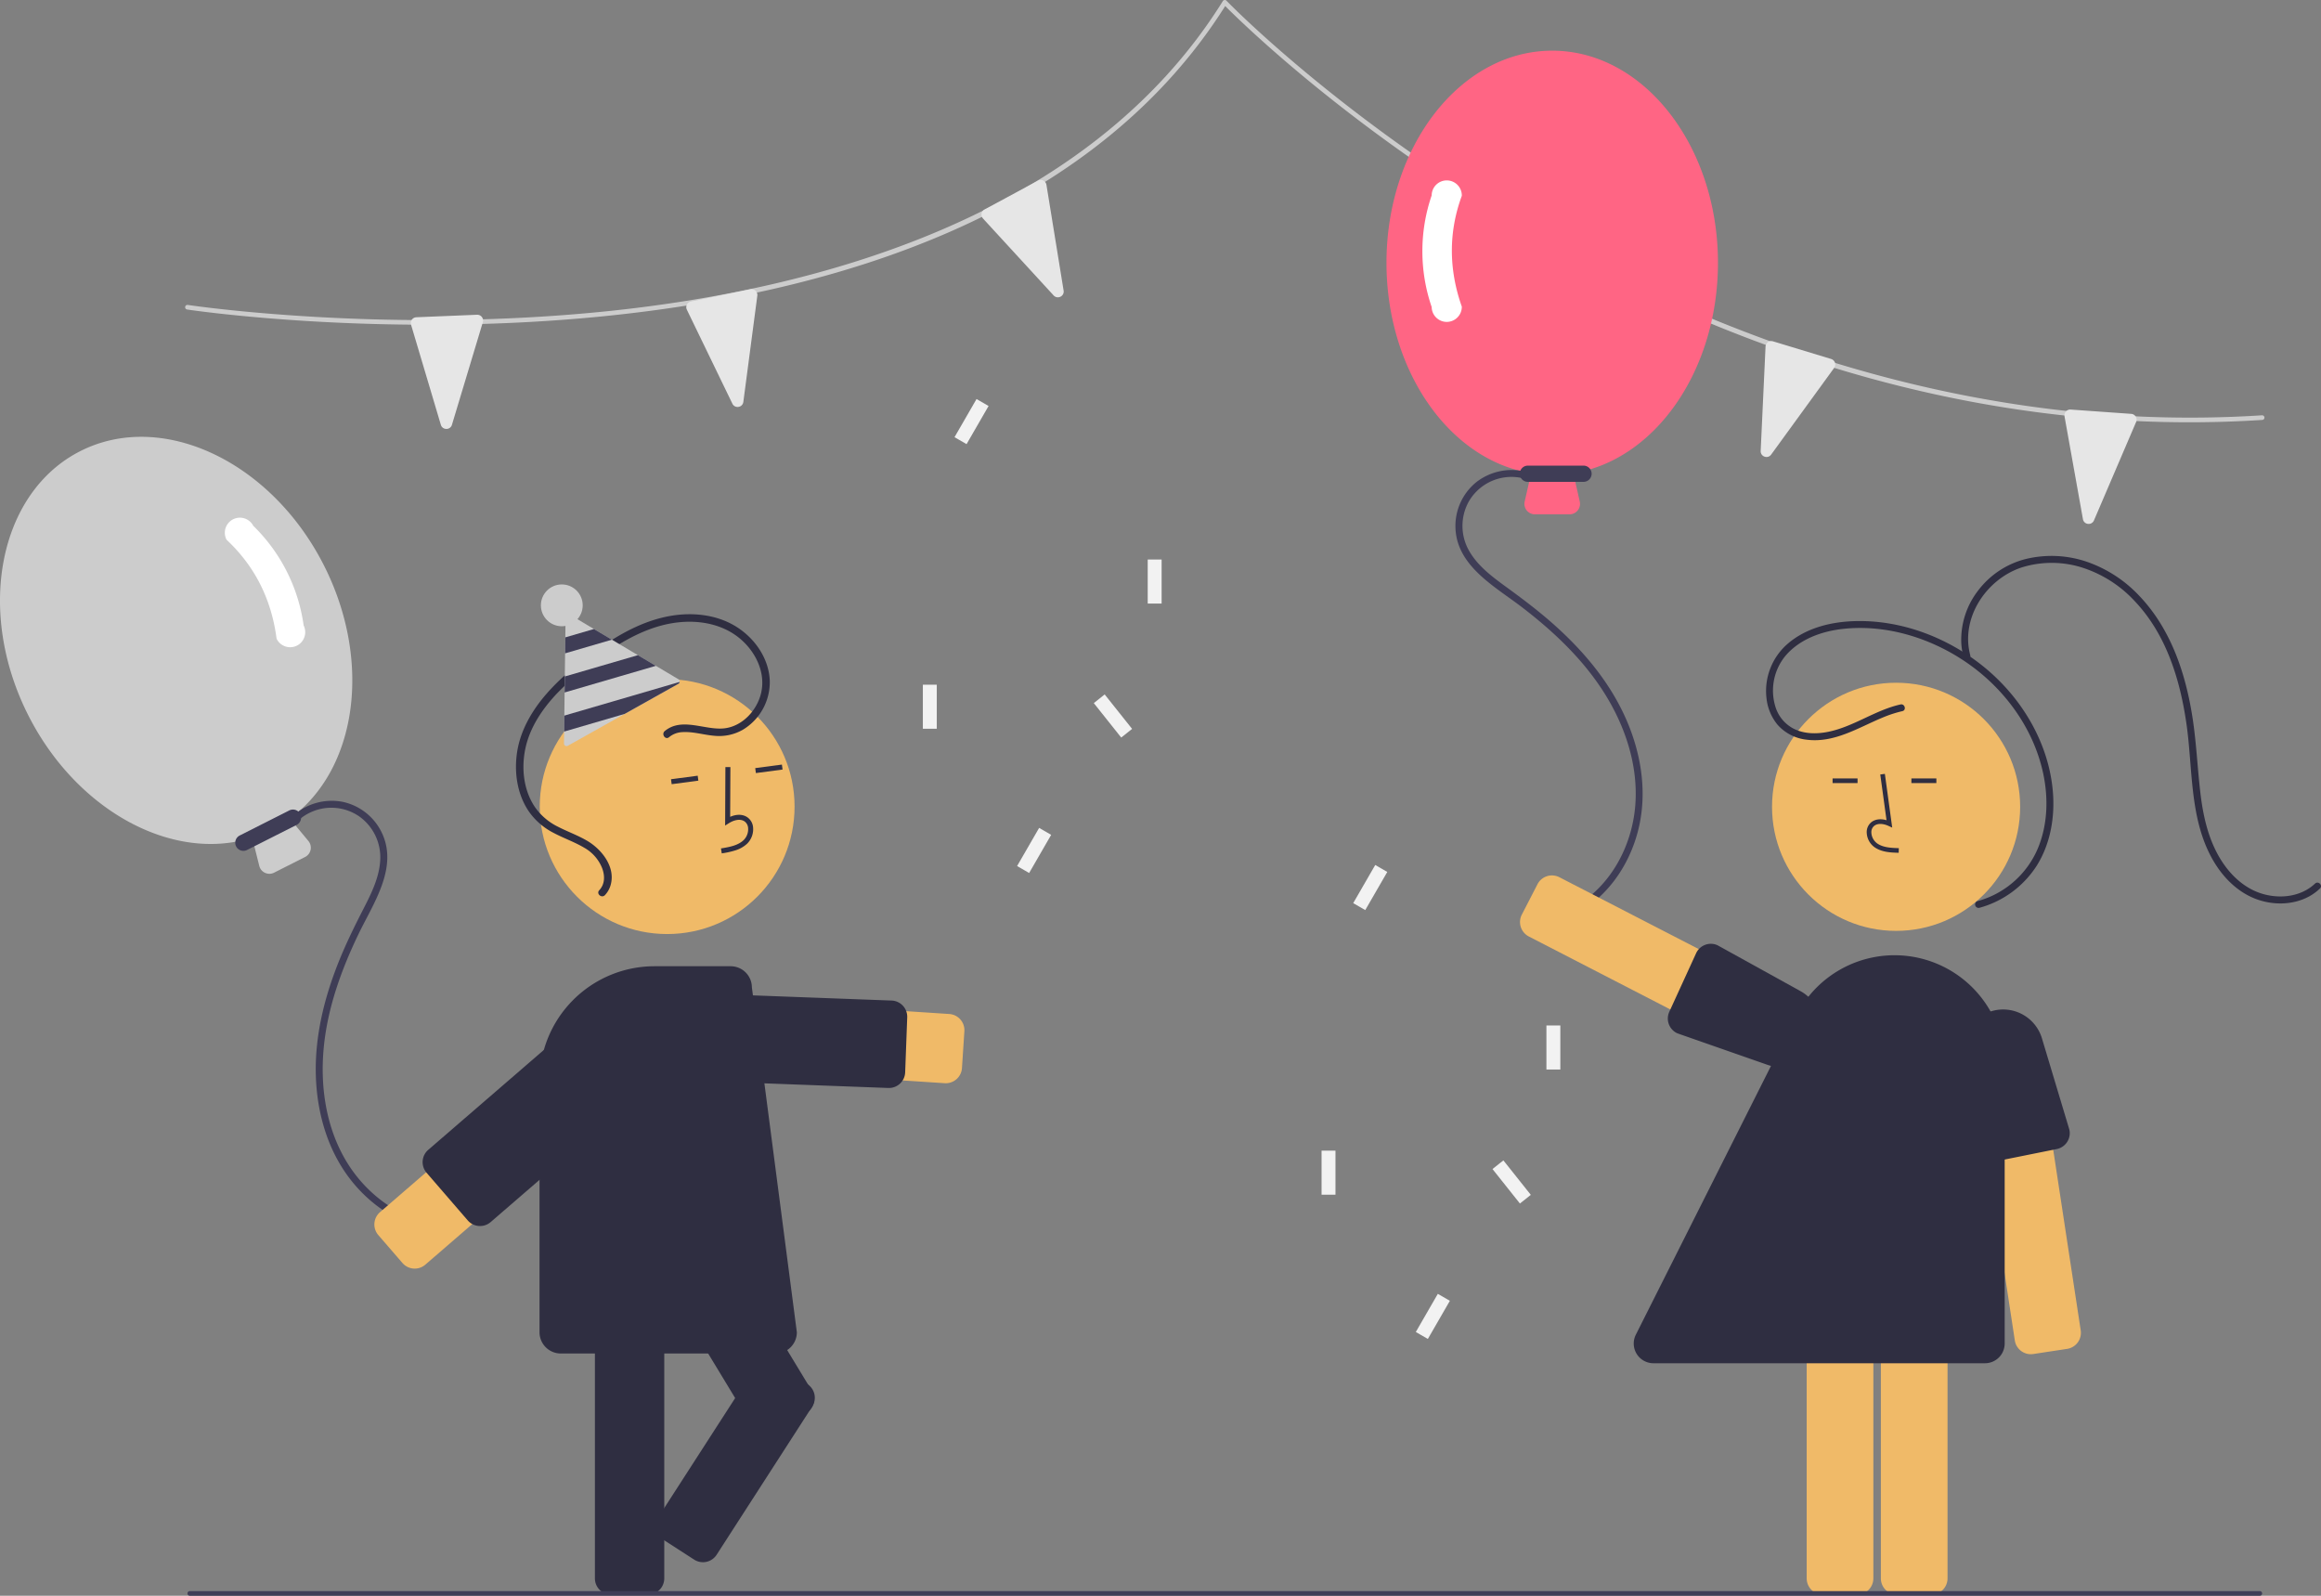 <svg xmlns="http://www.w3.org/2000/svg" data-name="Layer 1" width="1001.273" height="688.362" viewBox="0 0 1001.273 688.362" xmlns:xlink="http://www.w3.org/1999/xlink"><rect x="0" y="0" width="1001.273" height="688.362" fill="#808080" stroke="none"/><path d="M1043.824,287.982c-49.095,0-98.794-7.358-148.162-21.964-47.947-14.187-95.689-35.204-141.9-62.467-72.771-42.934-118.952-88.187-125.849-95.127-26.064,41.321-65.651,73.924-117.68,96.912-41.931,18.526-91.994,30.885-148.798,36.731-96.665,9.952-180.513-2.603-181.348-2.731a1,1,0,0,1,.303-1.977c.833.128,84.465,12.646,180.883,2.715,88.863-9.153,207.079-39.792,265.617-133.783a1,1,0,0,1,1.57-.164c.47.489,47.914,49.453,126.372,95.733,72.375,42.691,186.701,91.768,320.342,83.111a1,1,0,0,1,.129,1.996Q1059.614,287.982,1043.824,287.982Z" transform="translate(-99.363 -105.819)" fill="#ccc"/><path d="M291.76,290.836a2.449,2.449,0,0,1-2.223-1.781l-12.853-43.171a2.5,2.5,0,0,1,2.293-3.211l0,0,26.183-1.077a2.5,2.5,0,0,1,2.497,3.219l-13.33,44.249a2.454,2.454,0,0,1-2.398,1.779C291.872,290.842,291.816,290.84,291.76,290.836Z" transform="translate(-99.363 -105.819)" fill="#e6e6e6"/><path d="M417.792,281.356a2.449,2.449,0,0,1-2.481-1.4L395.675,239.418a2.5,2.5,0,0,1,1.746-3.539l0,0L423.089,230.6a2.5,2.5,0,0,1,2.982,2.775l-6.031,45.818a2.454,2.454,0,0,1-2.08,2.142C417.904,281.344,417.848,281.351,417.792,281.356Z" transform="translate(-99.363 -105.819)" fill="#e6e6e6"/><path d="M556.671,233.883a2.449,2.449,0,0,1-2.778-.627l-30.469-33.175a2.5,2.5,0,0,1,.654-3.892l0-0L547.141,183.748a2.5,2.5,0,0,1,3.655,1.8l7.406,45.616a2.454,2.454,0,0,1-1.376,2.65C556.774,233.838,556.723,233.862,556.671,233.883Z" transform="translate(-99.363 -105.819)" fill="#e6e6e6"/><path d="M999.943,331.784a2.449,2.449,0,0,1-2.009-2.019l-7.941-44.339a2.5,2.5,0,0,1,2.638-2.935l0,0,26.139,1.86a2.5,2.5,0,0,1,2.121,3.478l-18.198,42.479a2.454,2.454,0,0,1-2.582,1.499C1000.054,331.802,999.998,331.794,999.943,331.784Z" transform="translate(-99.363 -105.819)" fill="#e6e6e6"/><path d="M860.427,302.744a2.449,2.449,0,0,1-1.511-2.414l2.095-44.995a2.5,2.5,0,0,1,3.224-2.276l0.0 0,25.075,7.613a2.5,2.5,0,0,1,1.296,3.862L863.435,301.916a2.454,2.454,0,0,1-2.85.889C860.532,302.786,860.479,302.766,860.427,302.744Z" transform="translate(-99.363 -105.819)" fill="#e6e6e6"/><path d="M776.478,327.681H761.493a4.5,4.5,0,0,1-4.389-5.494l2.775-12.247c-35.608-5.789-62.394-44.686-62.394-90.759,0-50.453,32.075-91.5,71.5-91.5s71.5,41.047,71.5,91.5c0,46.073-26.786,84.97-62.394,90.759l2.775,12.247a4.5,4.5,0,0,1-4.389,5.494Z" transform="translate(-99.363 -105.819)" fill="#ff6584"/><path d="M782.486,313.681h-24a3.5,3.5,0,0,1,0-7h24a3.5,3.5,0,0,1,0,7Z" transform="translate(-99.363 -105.819)" fill="#3f3d56"/><path d="M757.469,309.318a24.776,24.776,0,0,0-21.349,4.586,24.331,24.331,0,0,0-8.865,19.915c.732,16.339,17.181,25.12,28.647,33.908,13.55,10.384,26.269,22.365,35.45,36.871,9.092,14.365,14.794,31.387,13.473,48.532-1.143,14.828-7.863,29.529-19.387,39.126a45.884,45.884,0,0,1-4.566,3.325c-1.619,1.041-.116,3.638,1.514,2.59,12.627-8.116,20.98-21.646,24.143-36.182,3.52-16.172.384-33.008-6.534-47.854-7.186-15.423-18.491-28.534-31.193-39.698-6.301-5.537-12.993-10.563-19.771-15.494-5.96-4.336-12.207-9.005-15.911-15.533a21.638,21.638,0,0,1-.227-21.063,21.213,21.213,0,0,1,18.361-10.797,20.877,20.877,0,0,1,5.417.662c1.871.478,2.67-2.414.798-2.893Z" transform="translate(-99.363 -105.819)" fill="#3f3d56"/><path d="M723.486,244.681a6.508,6.508,0,0,1-6.5-6.417,74.256,74.256,0,0,1,0-48.166,6.5,6.5,0,0,1,13.0.083l-.031.172c-5.683,15.489-5.682,31.524.002,47.662l.028.166A6.507,6.507,0,0,1,723.486,244.681Z" transform="translate(-99.363 -105.819)" fill="#fff"/><path d="M213.706,482.341a4.476,4.476,0,0,1-2.495-3l-3.049-12.181c-34.39,10.899-75.844-11.729-96.631-52.846-22.763-45.026-12.658-96.129,22.527-113.917s82.328,4.373,105.092,49.399c20.787,41.117,14.431,87.916-14.735,109.148l8.002,9.677a4.5,4.5,0,0,1-1.438,6.883l-13.373,6.761A4.478,4.478,0,0,1,213.706,482.341Z" transform="translate(-99.363 -105.819)" fill="#ccc"/><path d="M201.226,470.936a3.504,3.504,0,0,1,1.544-4.703l21.418-10.828a3.5,3.5,0,0,1,3.158,6.247L205.929,472.481A3.504,3.504,0,0,1,201.226,470.936Z" transform="translate(-99.363 -105.819)" fill="#3f3d56"/><path d="M226.286,457.3a24.776,24.776,0,0,1,21.122-5.54,24.331,24.331,0,0,1,16.897,13.774c6.718,14.912-3.999,30.17-10.267,43.185-7.407,15.38-13.352,31.811-15.001,48.899-1.633,16.922.958,34.686,9.872,49.39,7.71,12.718,20.34,22.806,34.954,26.17a45.885,45.885,0,0,0,5.575.908c1.914.198,1.745,3.195-.183,2.995-14.931-1.546-28.489-9.852-37.871-21.398-10.438-12.845-15.235-29.284-15.759-45.655-.545-17.006,3.628-33.808,9.927-49.501,3.125-7.784,6.829-15.289,10.654-22.748,3.363-6.558,6.831-13.544,7.192-21.041a21.638,21.638,0,0,0-9.301-18.9,21.213,21.213,0,0,0-21.257-1.352,20.877,20.877,0,0,0-4.536,3.034c-1.454,1.271-3.472-.95-2.017-2.222Z" transform="translate(-99.363 -105.819)" fill="#3f3d56"/><path d="M218.718,381.415l-.05-.161c-2.208-16.966-9.442-31.277-21.502-42.536l-.105-.14a6.5,6.5,0,0,1,11.564-5.939,74.256,74.256,0,0,1,21.731,42.985,6.5,6.5,0,0,1-11.639,5.791Z" transform="translate(-99.363 -105.819)" fill="#fff"/><path d="M868.223,566.161,758.886,509.79a7.007,7.007,0,0,1-3.014-9.429l6.763-13.118a7.008,7.008,0,0,1,9.429-3.014l109.337,56.372a7.007,7.007,0,0,1,3.014,9.429L877.653,563.147a6.952,6.952,0,0,1-4.092,3.457,7.034,7.034,0,0,1-2.144.337A6.956,6.956,0,0,1,868.223,566.161Z" transform="translate(-99.363 -105.819)" fill="#f0ba68"/><path d="M834.889,513.428a6.966,6.966,0,0,1,5.394.141l35.831,19.812a17.469,17.469,0,0,1,7.253,22.952l-.449-.219.449.219a17.484,17.484,0,0,1-21.476,8.842l-38.859-13.582a6.999,6.999,0,0,1-3.573-9.237l11.554-25.231a7.037,7.037,0,0,1,.743-1.294A6.958,6.958,0,0,1,834.889,513.428Z" transform="translate(-99.363 -105.819)" fill="#2f2e41"/><circle cx="817.969" cy="348.037" r="53.519" fill="#f0ba68"/><path d="M910.765,786.702V663.688a7.008,7.008,0,0,1,7-7h14.759a7.008,7.008,0,0,1,7,7V786.702a7.008,7.008,0,0,1-7,7H917.765A7.008,7.008,0,0,1,910.765,786.702Z" transform="translate(-99.363 -105.819)" fill="#f0ba68"/><path d="M878.765,786.702V663.688a7.008,7.008,0,0,1,7-7h14.759a7.008,7.008,0,0,1,7,7V786.702a7.008,7.008,0,0,1-7,7H885.765A7.008,7.008,0,0,1,878.765,786.702Z" transform="translate(-99.363 -105.819)" fill="#f0ba68"/><path d="M918.456,473.692l.056-2c-3.721-.104-7.001-.337-9.466-2.138a6.148,6.148,0,0,1-2.381-4.528,3.514,3.514,0,0,1,1.153-2.895c1.636-1.382,4.269-.935,6.188-.055l1.655.759-3.173-23.19-1.981.271,2.699,19.727c-2.607-.767-5.023-.437-6.678.961a5.471,5.471,0,0,0-1.86,4.492,8.133,8.133,0,0,0,3.2,6.073C911.034,473.484,915.149,473.599,918.456,473.692Z" transform="translate(-99.363 -105.819)" fill="#2f2e41"/><rect x="790.572" y="335.799" width="10.771" height="2" fill="#2f2e41"/><rect x="824.572" y="335.799" width="10.771" height="2" fill="#2f2e41"/><path d="M968.546,684.044,950.036,562.43a7.007,7.007,0,0,1,5.867-7.973l14.591-2.221a7.008,7.008,0,0,1,7.974,5.867l18.511,121.613a7.008,7.008,0,0,1-5.867,7.974l-14.591,2.221a6.994,6.994,0,0,1-7.974-5.867Z" transform="translate(-99.363 -105.819)" fill="#f0ba68"/><path d="M954.241,605.986a6.966,6.966,0,0,1-3.055-4.448l-5.019-40.635a17.469,17.469,0,0,1,14.311-19.354l.087.492-.087-.492a17.484,17.484,0,0,1,19.773,12.184l11.84,39.425a6.999,6.999,0,0,1-5.375,8.318l-27.205,5.474a7.037,7.037,0,0,1-1.484.159A6.958,6.958,0,0,1,954.241,605.986Z" transform="translate(-99.363 -105.819)" fill="#2f2e41"/><path d="M955.677,693.888H812.654a8.5,8.5,0,0,1-7.594-12.319L874.209,544.058a47.516,47.516,0,0,1,89.968,21.347V685.388A8.51,8.51,0,0,1,955.677,693.888Z" transform="translate(-99.363 -105.819)" fill="#2f2e41"/><path d="M919.228,409.702c-10.956,2.446-20.197,9.587-31.212,11.807-5.02,1.012-10.548.97-15.158-1.501a15.799,15.799,0,0,1-7.335-8.559,23.621,23.621,0,0,1,3.767-22.341c6.184-7.57,16.043-11.058,25.502-12.041,18.93-1.967,38.375,4.271,53.783,15.137,15.909,11.22,28.114,28.067,32.208,47.241,2.188,10.25,1.973,21.153-1.764,31.023a39.528,39.528,0,0,1-19.769,21.545,38.796,38.796,0,0,1-6.766,2.519,1.501,1.501,0,0,0,.798,2.893,42.731,42.731,0,0,0,24.767-18.239c5.861-9.375,7.827-20.852,6.925-31.759-1.746-21.099-13.349-40.492-29.569-53.768-15.582-12.754-35.74-20.515-56.007-19.898-10.164.309-20.715,2.889-28.619,9.587a26.919,26.919,0,0,0-9.342,23.787,21.571,21.571,0,0,0,4.736,11.294,19.518,19.518,0,0,0,12.528,6.47c11.984,1.56,22.376-5.233,32.966-9.6a51.264,51.264,0,0,1,8.36-2.705c1.883-.421,1.086-3.313-.798-2.893Z" transform="translate(-99.363 -105.819)" fill="#2f2e41"/><path d="M949.33,388.5c-4.303-16.107,6.926-32.872,22.184-37.902a43.585,43.585,0,0,1,26.84.299,52.942,52.942,0,0,1,22.118,14.441c13.374,14.228,19.299,33.432,22.071,52.366,2.862,19.549,1.247,40.961,11.25,58.725,4.147,7.365,10.303,13.814,18.257,16.986,7.42,2.959,16.31,2.973,23.419-.873a22.458,22.458,0,0,0,4.705-3.437c1.407-1.328-.717-3.446-2.121-2.121-5.953,5.617-14.825,6.677-22.476,4.472-8.345-2.404-14.769-8.818-19.001-16.203-4.895-8.541-6.933-18.303-8.045-27.989-1.213-10.574-1.681-21.204-3.302-31.735-2.923-18.993-9.238-38.059-22.636-52.312a56.363,56.363,0,0,0-22.275-14.821,47.224,47.224,0,0,0-27.278-1.377,37.203,37.203,0,0,0-20.506,13.79,34.679,34.679,0,0,0-7.073,22.536,30.616,30.616,0,0,0,.975,5.953,1.501,1.501,0,0,0,2.893-.798Z" transform="translate(-99.363 -105.819)" fill="#2f2e41"/><path d="M506.906,573.085l-124.363-8.144a14.96,14.96,0,1,1,1.955-29.855l124.363,8.144a7.006,7.006,0,0,1,6.533,7.449l-1.04,15.874a7.006,7.006,0,0,1-6.98,6.548Q507.141,573.1,506.906,573.085Z" transform="translate(-99.363 -105.819)" fill="#f0ba68"/><path d="M482.587,575.142l-102.267-3.822a7.005,7.005,0,0,1-6.739-7.262l.886-23.709a7.006,7.006,0,0,1,7.262-6.739l102.267,3.822a7.005,7.005,0,0,1,6.739,7.262l-.886,23.709a7.015,7.015,0,0,1-6.998,6.745C482.764,575.147,482.676,575.145,482.587,575.142Z" transform="translate(-99.363 -105.819)" fill="#2f2e41"/><path d="M356.005,786.696V654.113a7.014,7.014,0,0,1,7.006-7.006H378.919a7.014,7.014,0,0,1,7.006,7.006V786.696a7.014,7.014,0,0,1-7.006,7.006H363.011A7.014,7.014,0,0,1,356.005,786.696Z" transform="translate(-99.363 -105.819)" fill="#2f2e41"/><path d="M423.997,721.26,355.273,607.879a7.014,7.014,0,0,1,2.36-9.622l13.604-8.246a7.014,7.014,0,0,1,9.622,2.36l68.724,113.381a7.014,7.014,0,0,1-2.36,9.622l-13.604,8.246A7.014,7.014,0,0,1,423.997,721.26Z" transform="translate(-99.363 -105.819)" fill="#2f2e41"/><circle cx="287.808" cy="347.956" r="54.967" fill="#f0ba68"/><path d="M416.925,472.543a13.036,13.036,0,0,0,4.76-2.794,8.766,8.766,0,0,0,2.562-6.94,5.897,5.897,0,0,0-2.622-4.539c-1.966-1.261-4.595-1.265-7.271-.085l.101-21.458-2.155-.01-.119,25.227,1.661-1.045c1.926-1.209,4.676-2.061,6.62-.814a3.787,3.787,0,0,1,1.64,2.93,6.624,6.624,0,0,1-1.905,5.174c-2.38,2.274-5.853,2.985-9.813,3.62l.342,2.128A35.526,35.526,0,0,0,416.925,472.543Z" transform="translate(-99.363 -105.819)" fill="#2f2e41"/><rect x="425.258" y="436.393" width="11.61" height="2.155" transform="translate(-152.93 -45.615) rotate(-7.523)" fill="#2f2e41"/><rect x="388.929" y="441.19" width="11.61" height="2.155" transform="translate(-153.87 -50.331) rotate(-7.523)" fill="#2f2e41"/><path d="M332.113,680.524V572.185A49.613,49.613,0,0,1,381.669,522.628h32.894a9.15,9.15,0,0,1,9.157,9.092L443.125,680.524a9.171,9.171,0,0,1-9.161,9.161H341.274A9.171,9.171,0,0,1,332.113,680.524Z" transform="translate(-99.363 -105.819)" fill="#2f2e41"/><path d="M263.292,628.721l94.308-81.477a14.959,14.959,0,1,1,19.559,22.639l-94.307,81.478a7.005,7.005,0,0,1-9.881-.721L262.57,638.602a7.006,7.006,0,0,1,.721-9.881Z" transform="translate(-99.363 -105.819)" fill="#f0ba68"/><path d="M284.107,601.833l77.44-66.905a7.005,7.005,0,0,1,9.881.721l17.763,20.56a7.005,7.005,0,0,1-.721,9.881l-77.44,66.905a7.014,7.014,0,0,1-9.881-.721L283.385,611.714a7.006,7.006,0,0,1,.721-9.881Z" transform="translate(-99.363 -105.819)" fill="#2f2e41"/><path d="M386.144,421.174c7.348-6.081,17.171-.33,25.48-1.146,7.95-.781,14.349-7.777,16.092-15.306,2.034-8.784-2.375-17.706-9.018-23.333-7.275-6.163-17.043-8.078-26.351-7.14-10.668,1.075-20.497,5.851-29.346,11.687a131.33,131.33,0,0,0-23.477,19.14c-6.327,6.727-11.733,14.786-13.585,23.964-1.683,8.341-.696,17.639,4.118,24.823a26.088,26.088,0,0,0,10.05,8.605c4.203,2.164,8.701,3.74,12.767,6.173,6.148,3.68,12.048,11.18,9.955,18.828a10.555,10.555,0,0,1-2.484,4.47c-1.42,1.518-3.89-.57-2.466-2.092,2.501-2.672,2.473-6.3,1.23-9.571a17.538,17.538,0,0,0-7.632-8.72c-4.256-2.542-8.978-4.151-13.345-6.475a29.125,29.125,0,0,1-10.512-9.054c-5.139-7.435-6.536-17.012-5.172-25.82,1.477-9.532,6.552-18.123,12.846-25.283,6.849-7.792,15.205-14.34,23.725-20.203,9.142-6.291,19.211-11.565,30.275-13.331,9.591-1.531,19.932-.28,28.191,5.088,7.71,5.01,13.534,13.488,13.951,22.845a23.965,23.965,0,0,1-11.59,21.277,20.587,20.587,0,0,1-12.35,2.615c-4.587-.381-9.157-1.875-13.786-1.572a9.636,9.636,0,0,0-5.72,2.186c-1.605,1.329-3.438-1.338-1.846-2.656Z" transform="translate(-99.363 -105.819)" fill="#2f2e41"/><path d="M449.748,712.578l-41.237,63.934a7.014,7.014,0,0,1-9.685,2.09l-13.368-8.622a7.007,7.007,0,0,1-2.09-9.685l41.237-63.934a7.014,7.014,0,0,1,9.685-2.09l13.368,8.622a6.958,6.958,0,0,1,3.051,4.409q.04.182.069.364A6.955,6.955,0,0,1,449.748,712.578Z" transform="translate(-99.363 -105.819)" fill="#2f2e41"/><path d="M1074.238,794.181h-893a1,1,0,0,1,0-2h893a1,1,0,0,1,0,2Z" transform="translate(-99.363 -105.819)" fill="#3f3d56"/><rect x="398.122" y="295.362" width="6" height="19" fill="#f2f2f2" style="isolation:isolate"/><rect x="495.122" y="241.362" width="6" height="19" fill="#f2f2f2" style="isolation:isolate"/><rect x="576.486" y="405.181" width="6" height="19" transform="translate(-231.521 345.306) rotate(-38.519)" fill="#f2f2f2" style="isolation:isolate"/><rect x="535.986" y="469.681" width="19" height="6" transform="translate(-235.974 602.926) rotate(-60)" fill="#f2f2f2" style="isolation:isolate"/><rect x="508.986" y="284.681" width="19" height="6" transform="translate(-89.259 487.043) rotate(-60)" fill="#f2f2f2" style="isolation:isolate"/><rect x="570.122" y="496.362" width="6" height="19" fill="#f2f2f2" style="isolation:isolate"/><rect x="667.122" y="442.362" width="6" height="19" fill="#f2f2f2" style="isolation:isolate"/><rect x="748.486" y="606.181" width="6" height="19" transform="translate(-319.271 496.161) rotate(-38.519)" fill="#f2f2f2" style="isolation:isolate"/><rect x="707.986" y="670.681" width="19" height="6" transform="translate(-324.045 852.382) rotate(-60)" fill="#f2f2f2" style="isolation:isolate"/><rect x="680.986" y="485.681" width="19" height="6" transform="translate(-177.331 736.5) rotate(-60)" fill="#f2f2f2" style="isolation:isolate"/><path d="M392.045,398.833l-9.747-5.792-7.738-4.605L363.337,381.764l-7.748-4.6-10.532-6.27a1.135,1.135,0,0,0-1.711.959l-.108,8.913-.093,6.889-.128,9.984-.078,6.893-.128,9.984-.083,6.883-.066,5.116a1.049,1.049,0,0,0,.138.569,1.181,1.181,0,0,0,.403.42,1.124,1.124,0,0,0,1.131.012l47.693-26.735a1.064,1.064,0,0,0,.558-.804.845.845,0,0,0,.022-.168,1.181,1.181,0,0,0-.148-.563A1.049,1.049,0,0,0,392.045,398.833Z" transform="translate(-99.363 -105.819)" fill="#ccc"/><polygon points="263.973 275.945 243.782 281.837 243.874 274.948 256.226 271.345 263.973 275.945" fill="#3f3d56"/><polygon points="282.934 287.222 243.575 298.714 243.653 291.821 275.196 282.616 282.934 287.222" fill="#3f3d56"/><path d="M392.584,399.979a1.064,1.064,0,0,1-.558.804l-23.187,12.998L342.727,421.401l.083-6.883Z" transform="translate(-99.363 -105.819)" fill="#3f3d56"/><circle cx="242.357" cy="261.13" r="9.019" fill="#ccc"/></svg>